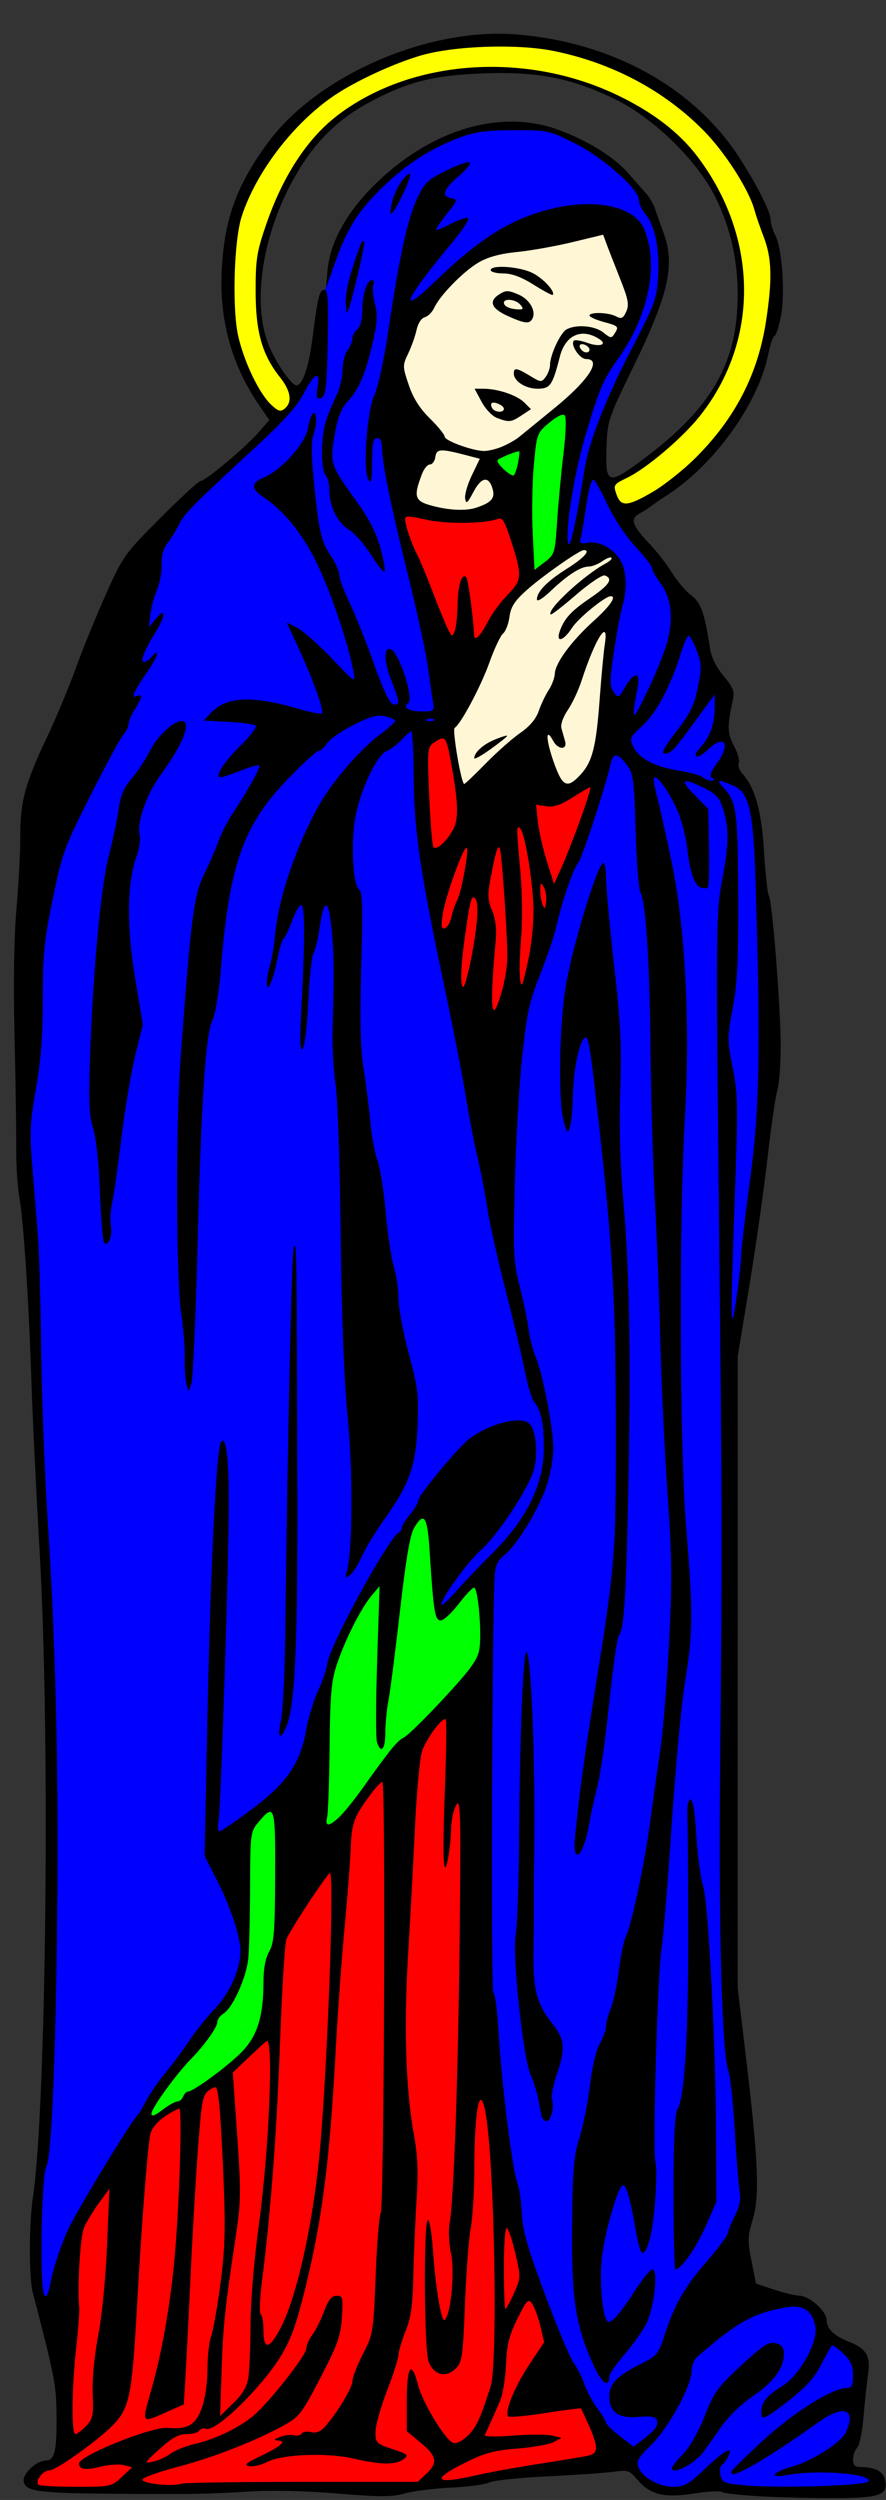 <?xml version="1.0" encoding="UTF-8"?>
<svg version="1.1" viewBox="0 0 269 759" xmlns="http://www.w3.org/2000/svg">
<rect x="0" y="0" width="269" height="759" fill="#333333" stroke="none"/>
<path d="m145.85 510.67-14.633 12.964-17.064 16.716-13.18 18.771-9.114 16.275-5.9 12.251-2.215 14.044-1.418 14.042-8.083 7.772-7.411 8.208-10.056 6.612-6.425 3.086-9.928 5.856-14.033 22.023-9.129 32.487 2.48 23.572-1.611 19.358-3.635 4.253-5.461 3.614 0.93 2.496 6.941 1.011 26.123-0.207 32.343-0.864 35.946 0.418 30.263-1.725 25.862-3.84 20.354-3.496-10.959-18.26-10.018-23.816-9.157-22.273-4.868-17.688-5.253-45.227-1.122-49.027-0.579-41.553z" fill="#f00"/>
<path d="m135.59 222.15 3.159 12.584 2.393 8.659 25.655-1.833 14.874-6.843-2.433 10.44-9.585 25.979-8.681 27.291-5.659 15.531-12.205-1.243-6.265-15.891-4.56-17.324-4.841-26.498 0.536-17.647v-10.39z" fill="#f00"/>
<path d="m120.57 154.41 6.412 20.18 7.824 29.94 10.689-5.588 5.1-7.838 5.029-9.078 4.656-7.428-3.037-19.934-6.644-0.784-9.415 2.945-10.612-1.38z" fill="#f00"/>
<path d="m132.41 457.32 0.552 28.033 0.028 5.905 11.417-11.227 2.458 5.52 0.892 18.049-12.227 15.469-18.891 19.032-10.425 12.747-16.991 22.466-5.164 17.471-1.731 18.566-2.816 9.933-6.807 6.884-8.055 6.524-7.41 4.967-8.639 4.588-6.14 2.819 1.38-5.099 6.848-9.468 11.578-14.713 5.415-7.341 3.983-6.111 2.588-7.084-1.155-12.857 0.137-27.015 9.799-7.863 9.623-8.348 3.911-16.704 4.236-14.239 2.725-9.744 7.288-14.357 6.84-9.222 7.67-14.04z" fill="#0f0"/>
<path d="m182 68.812-30.777 5.828-15.968 10.236-14.445 18.744 3.125 31.318-0.176 20.704 15.594 1.592 15.037-3.55-2.332-5.976-4.582-6.929 5.41-3.532 18.718-13.348 8.618-8.502 5.663-8.383 7.066-10.862-1.141-14.789z" fill="#fff6d5"/>
<path d="m135.72 220.95 3.496 14.838 1.341 6.031s15.979-14.266 16.805-14.652c0.827-0.386 6.706 4.572 6.706 4.572l5.247 9.372 10.134-4.434 4.338-10.379 0.359-19.026 1.591-16.8 2.282-8.139 0.193-7.523-1.388-5.378-2.755-2.395-5.018-0.955-4.369 0.034-6 4.379-7.717 5.251-5.823 5.866-4.537 8.917-6.303 16.006-6.119 10.102-2.524 5.143z" fill="#fff6d5"/>
<path d="m133.73 482.62-1.067 4.934 1.92 2.08 7.334-7.19 4.35-3.534 2.219 9.817-0.911 41.479-0.378 27.744-0.098 35.409 2.906 31.782 3.979 30.367 5.58 33.017 9.437 21.808 12.52 25.628 7.263 8.651 4.215 5.634 6.224 5.128 7.952 0.984 9.885-1.672 3.954 1.183 2.978 0.657 34.879 0.61 7.651-2.369-0.555-2.914-5.237-1.999-4.981-1.49 2.747-9.009 2.158-14.19-0.787-9.184-5.812-4.983-5.395-4.509-1.099-4.698-3.531-2.803-4.978-0.522-13.904-3.389 0.438-17.392 1.671-21.078-1.845-25.356-2.639-25.127-0.775-26.674 0.545-19.678-0.159-39.182-0.061-28.773-0.49-49.202 0.16-19.983 0.671-18.409 3.096-10.239 5.363-43.992 2.126-28.921-0.711-41.32-1.719-23.381-1.75-11.135-2.994-6.345-4.624-4.633 0.355-2.79-0.768-7.849-1.589-6.948-1.116-8.189-3.99-8.137-5.058-17.439-7.409 22.801-7.605 13.497-9.416 8.779-2.636 10.956-6.316 18.636-6.115 16.346-5.79 14.587-7.902 20.818-15.94 0.016-7.517-26.231-4.374-32.888-0.648-24.946 6.271-3.752-0.357-11.581-6.76-30.341-7.564-30.382-1.175-22.568 3.655-23.868 9.466-14.075 16.054-12.559 19.636-6.444 16.602-1.809 8.425 6.181 2.58 15.601-6.389 15.099-8.252 13.412-6.157 16.877-1.946 16.897-1.251 14.073 3.794 0.428 3.439-0.689 6.04 1.569 2.753 1.195 1.69 7.693-0.805 10.792-1.8 10.178-2.006 11.974 3.129 8.021 5.129 2.122 3.385-3.192 6.728-16.272 3.827-11.618-1.346-8.539-7.317-11.083-11.896-18.037-3.653-10.931 1.226-7.676 4.835-14.735 4.474-9.175 5.249-9.307 3.043-9.496 1.533-9.273-4.66-16.401-5.249-7.705-9.118-8.416-11.654-6.49-7.968-2.501-9.028-0.619-9.903 1.396-8.873 3.309-8.892 4.463-6.01 4.599-6.793 6.373-4.527 4.867-4.827 6.853-2.252 6.143-2.151 5.685-0.614 4.143-1.438 4.508-3.028 20.123-3.659 8.626-3.135 4.239-4.324 5.138-22.104 19.651-12.446 12.804-9.433 34.224-10.419 34.622-13.288 27.645-7.371 38.036 0.114 31.341-1.5 18.105 1.033 20.894 2.516 31.831 0.432 31.081 2.157 33.894 1.42 40.523 0.502 32.428 0.388 40.121-0.656 34.238-1.604 41.448-1.257 8.862-1.635 21.56 1.458 18.409 3.221 4.199 3.77-16.158 4.177-12.406 9.524-15.371 11.537-19.864 5.171-7.748 6.219-7.342 12.18-16.43 4.526-7.97 1.798-6.199-0.374-6.285-0.711-28.153 3.25-8.285 6.104-4.545 9.893-8.571 6.56-27.109 2.298-8.097 5.407-12.823 8.066-11.005 8.846-15.012 3.78-6.355 3.232-0.114 1.544 9.664z" fill="#00f" stroke-width="2.891"/>
<path d="m147.5 139.87 6.369 8.377 5.721 20.152 0.109 7.991 5.447-3.18 6.291-4.954-1.048-11.107 5.916-35.667-5.768 2.607-6.431 5.749-5.596 5.388z" fill="#0f0" stroke-width="2.891"/>
<path d="m87.983 116.53 1.448 4.16-1.49 3.8-4.389 2.071-3.11-3.247-7.442-12.133-2.766-12.123-1.554-13.251 2.158-15.907 3.428-11.902 7.454-11.524 7.129-9.164 13.886-10.62 7.728-4.508 10.296-4.239 14.885-4.794 14.176-0.883 17.973 1.486 11.225 3.58 15.486 5.648 12.117 8.325 14.786 14.64 9.602 16.845 4.295 13.442 0.222 13.29-1.577 10.79-2.909 11.366-10.098 17.782-7.749 10.166-11.8 9.128-10.8 7.766-4.26-4.346-1.714-4.645 3.321-2.439 12.593-8.506 7.269-6.541 7.24-8.853 4.715-7.321 1.769-5.451 2.677-9.127 0.655-9.693-0.696-11.741-4.016-14.236-11.792-18.547-8.866-8.241-9.43-5.605-6.002-3.047-8.277-3.185-7.187-1.846-14.655-1.967-11.528 0.509-9.456 1.138-9.563 2.229-9.01 3.741-8.145 4.664-8.902 7.244-5.584 7.324-4.149 7.22-4.133 9.157-3.249 9.258-1.311 7.945-0.477 6.712 0.179 7.547 1.752 8.1 2.992 6.717 3.533 5.435z" fill="#ff0" stroke-width="2.891"/>
<path d="m230.89 757.9c-5.834-0.331-11.129-0.925-11.768-1.32s-4.473-0.183-8.522 0.47c-8.862 1.43-13.252 0.347-17.09-4.214-2.373-2.82-2.882-2.987-7.283-2.389-2.602 0.354-11.706 0.984-20.231 1.4s-16.4 1.248-17.5 1.847-6.275 1.298-11.5 1.552-11.581 1.055-14.124 1.782c-3.825 1.093-7.37 1.095-20.5 0.015-9.824-0.808-20.069-1.036-26.876-0.597-12.164 0.784-18.922 0.883-44 0.641-19.994-0.193-23.874-0.793-24.304-3.756-0.343-2.365 3.96-6.328 6.872-6.328 2.546 0 3.232-3.098 3.097-13.983-0.114-9.171-0.505-11.178-7.208-37.017-1.196-4.609-1.166-20.819 0.053-29 4.051-27.179 5.245-139.77 2.07-195.17-1.082-18.884-2.223-42.434-2.535-52.334-0.753-23.91-2.366-48.616-3.648-55.903-0.572-3.247-1.006-9.997-0.966-15s-0.194-20.347-0.519-34.097c-0.384-16.233-0.167-29.897 0.621-38.965 0.667-7.681 1.179-17.581 1.137-22-0.093-9.86 1.557-15.938 8.019-29.535 2.744-5.775 6.694-15.225 8.777-21 2.083-5.775 6.204-15.9 9.158-22.5 5.234-11.694 5.657-12.287 16.571-23.25 6.16-6.188 11.688-11.25 12.284-11.25 1.456 0 13.742-10.333 17.659-14.853l3.136-3.618-2.948-4.285c-8.547-12.423-12.335-26.206-11.472-41.744 0.845-15.218 4.594-25.435 14.031-38.24 14.917-20.242 48.143-34.809 74.886-32.833 29.158 2.155 54.381 16.003 68.199 37.442 5.517 8.561 9.532 16.557 9.532 18.984 0 1.055 0.639 3.151 1.421 4.657 2.097 4.043 3.01 18.097 1.613 24.828-0.647 3.115-1.504 5.663-1.905 5.663-0.401 0-1.264 2.589-1.917 5.754-3.06 14.814-16.263 33.191-30.519 42.478-2.306 1.502-4.671 3.129-5.256 3.615-0.585 0.486-2.069 1.421-3.298 2.079-2.903 1.554-2.231 3.601 2.984 9.083 2.242 2.357 5.356 6.366 6.921 8.909 1.565 2.543 4.17 5.604 5.788 6.8 2.955 2.185 4.138 5.507 5.711 16.045 0.413 2.763 1.866 5.735 4.132 8.447 2.915 3.49 3.385 4.69 2.833 7.237-1.749 8.053-1.7 10.202 0.315 13.962 1.119 2.088 1.787 4.442 1.484 5.231-0.303 0.789 0.162 2.221 1.033 3.184 3.927 4.339 5.888 11.352 6.622 23.682 0.399 6.699 1.056 12.716 1.462 13.372 1.053 1.703 3.586 33.766 3.605 45.623 9e-3 5.5-0.45 11.575-1.021 13.5-0.57 1.925-1.911 11.19-2.979 20.59s-3.542 26.787-5.496 38.64l-3.553 21.551-0.012 191.72 2.627 22c3.656 30.611 4.081 41.307 1.926 48.427-1.531 5.057-1.569 6.396-0.35 12.522l1.365 6.859 5.481 1.818c3.015 1 6.459 1.831 7.655 1.846 3.074 0.04 8.327 4.747 8.327 7.462 0 2.605 2.163 4.708 6.678 6.493 5.356 2.117 6.688 4.33 5.898 9.799-0.379 2.626-1.003 8.466-1.385 12.977-0.382 4.511-1.257 8.764-1.943 9.45-0.685 0.686-1.247 2.283-1.247 3.548 0 1.714 0.573 2.304 2.25 2.314 4.365 0.026 6.773 1.229 7.391 3.691 1.189 4.736-1.246 5.675-14.869 5.739-6.749 0.032-17.045-0.214-22.878-0.545zm-193.93-5.862 3.173-2.964-2.588-0.649c-1.423-0.357-4.627-0.136-7.119 0.491-4.482 1.129-6.428 0.839-6.428-0.958 0-2.393 22.043-11.278 26.897-10.841 6.069 0.547 8.557-0.899 10.379-6.029 1.01-2.844 1.724-7.774 1.724-11.905 0-3.878 0.493-8.318 1.096-9.866 0.603-1.548 1.869-8.665 2.813-15.815 1.391-10.532 1.576-16.512 0.976-31.5-0.407-10.175-1.029-20.852-1.382-23.728-0.631-5.143-0.677-5.204-2.884-3.758-2.063 1.352-2.338 2.694-3.427 16.728-0.651 8.392-1.657 25.383-2.236 37.758s-1.297 26.66-1.597 31.744l-0.545 9.244-4.318 1.91c-8.931 3.95-8.57 4.39-5.467-6.667 3.155-11.24 5.481-24.324 6.885-38.732 1.509-15.484 2.514-46.823 1.487-46.368-5.019 2.225-8.393 5.352-8.845 8.199-0.952 5.996-2.642 28.217-4.009 52.739-1.436 25.745-2.233 29.797-6.845 34.784-4.088 4.42-17.569 14.146-19.608 14.146-2.054 0-4.548 3.212-3.392 4.369 0.347 0.347 5.459 0.631 11.359 0.631 10.51 0 10.792-0.06 13.901-2.964zm54.71 1.462 35.172-2e-3 2.578-2.422c3.591-3.373 3.239-5.359-1.672-9.436l-4.25-3.528v-9.215c0-10.486 1.435-12.573 3.393-4.933 1.407 5.49 8.192 16.75 10.664 17.699 0.941 0.361 2.69-0.482 4.401-2.12 2.633-2.523 3.717-4.83 6.965-14.822 2.336-7.186 1.201-68.878-1.536-83.464-1.726-9.203-3.362-0.63-3.385 17.746-8e-3 6.325-0.501 14.2-1.095 17.5s-1.379 13.75-1.744 23.223c-0.61 15.832-0.838 17.397-2.823 19.381-2.989 2.988-6.776 1.956-8.241-2.247-1.343-3.852-1.515-42.857-0.19-42.857 0.501 0 1.182 3.938 1.513 8.75 0.824 11.954 2.615 22.613 3.628 21.593 1.875-1.889 3.056-14.507 1.886-20.145-0.63-3.037-0.832-7.136-0.447-9.109 1.285-6.596 2.639-45.17 3.076-87.588 0.383-37.205 0.265-41.715-1.031-39.5-0.805 1.375-1.505 4.525-1.556 7-0.051 2.475-0.416 6.3-0.811 8.5-1.499 8.356-1.906 1.244-1.114-19.48 0.452-11.814 0.58-21.714 0.286-22-0.938-0.913-5.97 5.877-7.223 9.747-0.665 2.053-1.614 12.282-2.109 22.732s-1.43 27.775-2.078 38.5c-1.33 22.033-0.748 41.248 1.649 54.5 1.253 6.925 1.46 11.651 0.898 20.5-0.402 6.325-0.842 16.675-0.978 23-0.193 8.983-0.713 12.657-2.373 16.787-1.169 2.908-2.125 6.125-2.125 7.15 0 1.024-1.575 5.941-3.5 10.925s-3.5 10.618-3.5 12.52c0 3.276 0.271 3.547 5.172 5.175 4.746 1.577 5.019 1.83 3.309 3.08-2.427 1.775-6.805 1.722-15.002-0.179-8.159-1.892-21.833-1.362-26.451 1.027-1.74 0.9-4.145 1.463-5.346 1.251-1.723-0.304-0.977-0.961 3.549-3.125 6.193-2.962 7.945-4.575 5.078-4.675-1.342-0.047-1.167-0.32 0.677-1.055 1.367-0.545 3.279-0.784 4.249-0.53 0.97 0.254 2.038 0.017 2.373-0.526 0.336-0.543 1.616-0.735 2.845-0.426 1.54 0.387 2.855-0.132 4.229-1.669 3.683-4.119 8.317-11.812 8.317-13.809 0-1.088 1.431-4.778 3.181-8.2 3.106-6.075 3.197-6.637 3.872-23.86 0.38-9.701 1.073-18.251 1.539-19 1.03-1.654 1.531-130.86 0.507-130.86-0.398 0-1.821 1.454-3.161 3.232-5.464 7.243-6.153 9.033-6.446 16.724-0.158 4.149-1.008 15.194-1.89 24.544-0.881 9.35-2.06 25.55-2.619 36-1.846 34.493-4.108 52.217-9.404 73.685-2.549 10.332-4.32 15.233-7.228 20-5.954 9.763-19.887 23.314-22.816 22.19-0.733-0.281-1.63-0.031-1.993 0.557-0.363 0.587-2.108 1.068-3.878 1.068-2.412 0-4.464 1.128-8.191 4.505-4.747 4.3-4.837 4.475-1.973 3.848 1.65-0.361 4.018-1.445 5.262-2.408s4.619-2.306 7.5-2.984c6.308-1.486 13.289-4.87 17.696-8.578 4.784-4.025 16.043-18.305 16.043-20.348 0-0.971 0.816-2.838 1.813-4.15 0.997-1.312 2.609-4.522 3.583-7.135 1.315-3.53 2.292-4.75 3.803-4.75 1.88 0 2.002 0.494 1.617 6.547-0.358 5.628-1.268 8.191-6.477 18.25-5.561 10.739-6.463 11.928-10.95 14.43-8.483 4.731-21.521 9.847-32.333 12.688-5.744 1.509-10.611 3.246-10.815 3.86-0.404 1.212 9.146 2.253 11.758 1.282 0.825-0.307 17.327-0.559 36.672-0.56zm122.41-3.998c5.947-5.672 8.881-7.175 6.944-3.556-0.572 1.069-1.428 2.184-1.901 2.476-0.473 0.292-0.649 1.637-0.391 2.987 0.421 2.201 1.106 2.52 6.616 3.082 10.231 1.043 37.922 0.19 38.378-1.182 0.784-2.358-16.089-3.577-25.118-1.815-5.312 1.036-3.935-1.063 1.679-2.559 5.953-1.587 15.14-7.391 16.531-10.445 3.286-7.212-0.64-8.609-8.464-3.011-16.264 11.636-27.482 17.983-26.24 14.845 0.209-0.528 4.655-4.882 9.88-9.675 9.19-8.43 20.783-15.647 25.134-15.647 1.495 0 1.866-0.758 1.866-3.813 0-2.928-0.694-4.478-2.99-6.677-1.644-1.575-3.193-2.66-3.443-2.411-0.249 0.249-1.74 2.916-3.312 5.927-2.127 4.072-4.767 6.946-10.307 11.221-6.405 4.942-7.492 5.474-7.761 3.802-0.489-3.038 1.477-5.767 6.108-8.481 5.436-3.186 11.278-13.678 10.242-18.396-1.053-4.793-3.675-6.491-8.725-5.651-9.965 1.659-14.786 4.324-27.062 14.963-0.963 0.834-1.75 2.75-1.75 4.258 0 4.519-6.961 17.325-12.197 22.438-3.883 3.792-4.643 5.08-4.01 6.79 1.172 3.169 6.191 6.016 10.617 6.024 3.377 6e-3 4.695-0.742 9.676-5.493zm-10.085-0.208c0-0.389 1.537-2.302 3.416-4.25 2.02-2.094 4.695-6.812 6.545-11.542 2.816-7.2 3.925-8.735 11.092-15.356 6.704-6.193 8.357-7.257 10.455-6.731 1.896 0.476 2.491 1.278 2.488 3.356-6e-3 4.232-3.215 8.522-9.629 12.873-3.318 2.251-7.388 6.197-9.367 9.084-1.925 2.808-4.4 6.302-5.5 7.766-2.767 3.681-9.5 7.083-9.5 4.8zm-59 2.126c3.575-0.831 12.125-2.377 19-3.436s13.512-2.171 14.75-2.473c3.407-0.83 3.051-3-2.344-14.291-0.074-0.155-4.936 0.467-10.806 1.381s-10.952 1.381-11.296 1.038c-1.231-1.231 1.936-9.022 6.388-15.717l4.533-6.816-1.192-4.971c-0.656-2.734-1.776-5.769-2.489-6.744-1.165-1.593-1.616-1.131-4.429 4.54-2.508 5.055-3.201 7.841-3.475 13.98-0.189 4.217-1.022 9.225-1.85 11.129-1.421 3.266-3.747 8.451-4.617 10.296-0.216 0.459 3.679 0.515 8.655 0.126s10.314-0.388 11.861 2e-3l2.812 0.71-2.5 1.286c-1.375 0.707-6.325 1.583-11 1.945-6.949 0.539-9.823 1.317-15.75 4.265-10.72 5.332-9.274 6.778 3.75 3.75zm54.294-14.742c0.918-2.624-0.461-3.366-5.371-2.895-6.068 0.583-8.923-1.421-8.923-6.262 0-3.786 2.413-6.255 9.659-9.88 4.914-2.458 5.263-2.902 7.364-9.36 2.876-8.844 5.846-13.913 13.063-22.298 3.253-3.78 5.915-7.365 5.915-7.967 0-0.602 0.942-2.94 2.093-5.196 1.421-2.786 1.906-5.099 1.511-7.21-0.32-1.71-0.995-10.083-1.5-18.608-0.506-8.525-1.362-16.64-1.904-18.033-1.964-5.052-3.028-42.375-2.579-90.467 0.679-72.622 0.678-72.682-0.342-170.5-0.895-85.802-0.849-91.008 0.889-100.29 2.17-11.585 2.258-15.674 0.471-21.715-1.123-3.794-2.022-4.844-5.735-6.691-6.769-3.368-7.745-2.742-3.1 1.991l4.22 4.3 0.238 11.604c0.131 6.382-0.035 11.883-0.369 12.224-0.334 0.341-1.325 0.344-2.202 8e-3 -1.876-0.72-3.308-4.971-4.026-11.946-0.283-2.756-1.461-7.481-2.617-10.5-2.084-5.442-6.492-11.879-7.468-10.904-0.279 0.279 0.152 2.962 0.957 5.961 0.806 2.999 2.848 12.204 4.539 20.454 4.034 19.684 5.502 48.984 3.857 77-1.805 30.747-1.592 100.41 0.38 124 2.15 25.732 2.109 32.417-0.292 46.887-1.085 6.538-2.904 25.888-4.042 43-1.138 17.112-2.543 34.263-3.122 38.113-1.244 8.272-2.761 62.103-1.832 65 0.353 1.1 0.298 6.443-0.122 11.873-0.732 9.472-2.277 15.627-3.923 15.627-0.427 0-1.295-3.038-1.93-6.75-1.668-9.755-3.02-14.387-4.02-13.769-1.48 0.914-4.936 12.601-6.129 20.724-1.046 7.117-0.161 18.87 1.549 20.579 0.925 0.925 3.652-2.093 8.095-8.962 2.427-3.752 4.934-6.822 5.571-6.822 1.838 0 0.465 11.947-1.9 16.529-1.127 2.184-4.112 6.37-6.633 9.302s-4.583 5.943-4.583 6.691c0 3.755-2.345 1.991-4.914-3.696-5.378-11.907-6.609-20.06-6.387-42.326 0.169-17.014 0.505-20.97 2.249-26.5 1.128-3.575 2.564-10.775 3.192-16 0.679-5.651 1.895-10.763 3.001-12.618 1.022-1.715 1.859-4.022 1.859-5.128s0.652-3.571 1.45-5.479c0.797-1.908 1.911-7.146 2.474-11.64s1.498-9.055 2.077-10.137c1.669-3.119 5.768-22.432 7.428-34.998 0.835-6.325 2.2-16 3.033-21.5s2.034-20.152 2.67-32.56c0.976-19.068 0.907-26.111-0.452-45.5-0.884-12.617-1.863-33.29-2.176-45.94s-1.06-32-1.66-43c-0.6-11-1.204-31.7-1.342-46-0.259-26.884-1.425-44.992-3.06-47.536-0.518-0.805-1.166-9.195-1.441-18.644-0.446-15.334-0.721-17.476-2.561-19.937-2.85-3.812-4.26-4.012-4.976-0.704-1.412 6.517-8.754 28.94-9.929 30.321-1.504 1.769-4.764 11.234-6.544 19-0.693 3.025-2.961 9.775-5.04 15-3.254 8.178-4.009 11.657-5.428 25-0.906 8.525-1.906 25.85-2.221 38.5-0.525 21.039-0.399 23.682 1.476 31 1.127 4.4 2.335 10.204 2.685 12.897 0.35 2.693 1.317 6.518 2.15 8.5 2.183 5.194 5.37 21.71 5.38 27.884 5e-3 2.905-0.909 8.007-2.031 11.339-2.408 7.148-9.032 18.003-12.797 20.971-1.987 1.566-2.737 3.154-2.954 6.254-0.831 11.877-1.208 126.65-0.416 126.65 0.499 0 1.217 5.513 1.596 12.25 0.836 14.845 4.156 41.431 5.667 45.382 0.603 1.577 1.222 5.793 1.375 9.368 0.22 5.131 1.691 10.291 6.986 24.5 3.689 9.9 7.605 19.254 8.702 20.787s2.626 4.578 3.398 6.766c0.772 2.188 2.546 5.476 3.942 7.307 1.396 1.831 2.556 3.736 2.576 4.234 0.021 0.498 1.905 2.327 4.187 4.064l4.149 3.159 3.255-2.482c1.79-1.365 3.44-3.012 3.666-3.659zm5.206-70.926c0-16.012 0.367-23.888 1.178-25.299 2.202-3.831 3.308-21.877 3.277-53.451-0.017-17.325-0.126-33.484-0.243-35.908-0.121-2.508 0.265-4.571 0.894-4.785 0.738-0.252 1.339 3.37 1.808 10.908 0.386 6.207 1.301 13.085 2.031 15.285 1.606 4.833 3.841 47.656 3.966 76l0.089 20-3.292 7.489c-2.87 6.53-7.426 13.012-9.145 13.011-0.31-1.2e-4 -0.563-10.463-0.563-23.25zm-39.953-23c-0.215-0.688-0.668-2.918-1.006-4.957s-1.45-5.639-2.471-8c-2.331-5.392-5.651-37.199-4.449-42.618 0.448-2.021 0.899-15.824 1.001-30.674 0.203-29.601 1.285-55.925 2.258-54.957 1.42 1.413 2.671 33.24 2.338 59.457-0.087 6.875-0.136 14.75-0.108 17.5 0.028 2.75-0.03 9.061-0.129 14.024-0.222 11.109 1.007 15.922 5.51 21.587 4.063 5.112 4.301 7.599 1.518 15.863-1.095 3.251-1.722 6.612-1.392 7.471 0.782 2.037-0.368 6.556-1.667 6.556-0.557 0-1.188-0.562-1.403-1.25zm10.055-85c1.245-12.882 2.712-23.71 5.93-43.752 6.25-38.926 6.47-41.617 6.453-78.934-0.019-42.615-1.025-58.798-6.641-106.86-1.383-11.833-1.898-14.073-2.989-12.982-1.685 1.685-3.326 10.316-3.454 18.169-0.055 3.362-0.432 7.239-0.839 8.614-0.7 2.365-0.802 2.285-1.895-1.5-1.651-5.715-1.436-26.718 0.406-39.818 1.554-11.047 9.85-38.682 11.613-38.682 0.448 0 0.82 2.138 0.827 4.75 7e-3 2.612 1.104 14.457 2.438 26.32 1.992 17.714 2.325 24.507 1.867 38-0.377 11.075-0.047 22.297 1.01 34.43 1.859 21.323 2.278 48.916 1.367 90-0.684 30.86-1.255 39.177-2.823 41.122-0.497 0.617-1.809 9.842-2.916 20.5s-2.728 22.078-3.602 25.378-2.003 8.421-2.506 11.38c-1.659 9.748-5.118 12.901-4.246 3.87zm-148.48 178.83c2.085-2.166 2.3-3.205 2.026-9.778-0.186-4.448 0.48-11.492 1.684-17.826 1.146-6.03 2.286-17.683 2.688-27.472l0.697-17-3.221 4.396c-1.771 2.418-3.804 5.793-4.518 7.5-1.124 2.69-2.036 18.238-1.413 24.104 0.117 1.1-0.3 6.66-0.927 12.356-1.362 12.381-1.49 26.144-0.244 26.144 0.492 0 1.945-1.091 3.228-2.424zm49.271-14.637c0.341-2.132 0.644-9.403 0.673-16.157 0.032-7.301 1.08-19.784 2.585-30.781 3.088-22.567 4.487-57.191 2.235-55.32-0.763 0.634-3.37 3.039-5.793 5.345l-4.406 4.193 1.329 19.025c1.193 17.077 1.158 20.164-0.345 30.141-3.385 22.472-3.909 27.398-4.37 41.116l-0.47 14 3.971-3.843c2.79-2.7 4.155-4.995 4.591-7.719zm9.829-15.191c4.775-9.202 9.547-30.321 11.693-51.748 2.427-24.23 4.785-88.234 3.181-86.378-2.81 3.252-12.42 18.028-13.146 20.212-0.487 1.466-1.351 15.491-1.92 31.166-0.996 27.435-2.818 51.617-5.447 72.296-0.685 5.388-0.872 10.027-0.415 10.309s0.831 2.512 0.831 4.954c0 6.011 1.831 5.726 5.223-0.811zm70.822-10.498c2.093-4.651 2.103-4.902 0.463-11.993-0.921-3.983-2.087-7.497-2.591-7.809-0.537-0.332-0.916 4.638-0.916 11.993 0 6.907 0.204 12.559 0.453 12.559 0.249 0 1.415-2.138 2.591-4.75zm-135.48-19.106c2.864-6.198 19.473-33.544 21.345-35.144 0.322-0.275 1.415-2.134 2.429-4.132 1.014-1.998 3.657-5.823 5.873-8.5 2.216-2.677 5.504-7.118 7.307-9.868 1.803-2.75 5.338-7.166 7.856-9.812 4.483-4.712 7.619-11.841 7.619-17.32 0-4.383-2.827-13.049-6.823-20.919l-4.036-7.948 0.861-42.5c0.895-44.203 2.659-80.427 4.04-82.986 1.48-2.741 2.413 3.961 2.436 17.486 0.03 17.735-2.387 93.222-3.114 97.25-0.323 1.788-0.193 3.25 0.287 3.25s4.918-3.038 9.861-6.75c10.667-8.012 14.651-13.823 16.471-24.024 0.66-3.699 2.252-8.976 3.539-11.726 1.286-2.75 2.601-6.609 2.921-8.576 0.983-6.032 18.732-38.391 21.807-39.758 0.412-0.183 0.75-0.793 0.75-1.356s1.125-2.359 2.5-3.993c1.375-1.634 2.5-3.57 2.5-4.301 0-1.459 11.985-15.94 15.38-18.583 6.249-4.865 16.243-7.298 18.55-4.517 1.939 2.337 2.486 9.788 1.042 14.216-1.922 5.895-10.869 19.394-15.744 23.755-4.264 3.814-12.228 14.751-12.228 16.793 0 0.571 2.138-1.374 4.75-4.321 2.612-2.947 7.262-7.833 10.331-10.858 10.78-10.623 15.956-21.057 16.04-32.332 0.053-7.161-0.824-11.514-2.775-13.768-0.762-0.88-2.036-4.93-2.831-9-0.795-4.07-3.469-15.302-5.942-24.961s-4.984-20.909-5.58-25c-0.596-4.091-1.932-11.039-2.969-15.439s-2.641-12.725-3.565-18.5c-0.924-5.775-3.866-20.868-6.539-33.541-7.389-35.039-9.146-46.99-9.291-63.203-0.07-7.834-0.387-14.246-0.704-14.25-0.317-4e-3 -1.667 1.166-3 2.599-1.333 1.433-3.402 2.984-4.598 3.446-2.815 1.088-7.785 11.535-9.373 19.703-1.463 7.526-0.815 21.095 1.064 22.256 1.042 0.644 1.178 5.34 0.674 23.283-0.472 16.795-0.284 24.717 0.743 31.341 0.756 4.876 1.673 12.156 2.037 16.179 0.364 4.022 1.332 9.197 2.15 11.5 0.818 2.303 1.936 9.361 2.483 15.686s1.648 13.719 2.445 16.432c0.798 2.712 1.45 7.175 1.45 9.917 0 2.742 1.396 10.183 3.103 16.535 2.776 10.331 3.058 12.661 2.677 22.083-0.49 12.094-2.511 17.699-10.344 28.675-2.512 3.52-5.433 8.356-6.49 10.747-1.058 2.391-2.681 4.969-3.608 5.729-1.518 1.245-1.618 1.134-1.01-1.118 1.753-6.49 1.867-30.04 0.228-47-1.116-11.541-1.833-30.439-2.108-55.5-0.234-21.352-0.921-41.286-1.569-45.5-0.634-4.125-1.036-11.55-0.894-16.5 0.514-17.896 0.454-23.133-0.354-30.855-0.956-9.139-2.304-9.035-3.62 0.278-0.483 3.417-1.297 6.744-1.808 7.394-0.512 0.65-1.223 7.242-1.581 14.647-0.363 7.499-1.132 13.923-1.736 14.5-0.78 0.744-0.889-2.631-0.387-11.978 1.088-20.262 1.099-31.43 0.033-31.722-0.533-0.146-1.801 1.978-2.819 4.719-1.018 2.741-2.194 5.216-2.614 5.5s-1.278 3.124-1.907 6.311c-1.29 6.537-3.109 10.679-3.162 7.198-0.017-1.104 0.422-3.579 0.975-5.5 0.553-1.921 1.262-6.193 1.575-9.493 1.087-11.45 6.843-28.014 13.942-40.129 3.925-6.698 12.044-16.009 17.531-20.106 2.72-2.031 4.946-4.011 4.946-4.4s-1.393-1.013-3.096-1.387c-2.407-0.529-4.548 0.057-9.612 2.627-3.584 1.819-7.192 4.339-8.018 5.601-0.826 1.261-1.988 2.293-2.581 2.293s-4.704 3.755-9.135 8.345c-13.744 14.236-17.908 26.012-20.505 57.99-0.549 6.765-1.653 13.566-2.467 15.203-2.141 4.304-3.43 23.558-4.598 68.682-0.566 21.846-1.421 40.746-1.9 42l-0.871 2.28-0.624-2.5c-0.343-1.375-0.571-4.975-0.506-8 0.065-3.025-0.397-8.875-1.026-13-1.597-10.465-1.737-57.091-0.233-77.5 3.189-43.284 3.993-49.566 7.188-56.119 1.64-3.365 3.64-7.983 4.444-10.261 0.804-2.278 2.746-6.05 4.316-8.381 4.418-6.56 8.451-13.847 7.944-14.354-0.252-0.252-2.783 0.458-5.625 1.579s-5.586 2.037-6.098 2.037c-1.974 0 0.892-4.564 6.051-9.636 2.954-2.904 5.022-5.629 4.595-6.056-0.427-0.427-4.152-0.946-8.277-1.155l-7.501-0.379 2.253-2.398c4.623-4.921 12.397-5.289 26.229-1.239 3.765 1.102 7.095 1.756 7.399 1.451 0.743-0.743-2.688-10.33-7.106-19.855l-3.603-7.766 3.232 1.651c1.778 0.908 6.489 5.078 10.47 9.267 7.129 7.501 7.228 7.563 6.605 4.116-1.524-8.433-6.851-24.244-11.099-32.944-4.492-9.199-10.045-16.031-16.542-20.352-3.548-2.36-3.414-4.165 0.424-5.755 5.346-2.215 12.586-10.282 13.365-14.894 0.376-2.224 1.094-4.297 1.596-4.607 1.173-0.725 1.183 3.714 0.014 6.788-0.53 1.395-0.533 6.24-0.008 11.815 1.561 16.553 2.351 20.273 5.189 24.433 1.494 2.19 2.717 4.89 2.718 6 4.3e-4 1.11 1.416 4.943 3.145 8.518 1.729 3.575 5.052 11.9 7.383 18.5 2.801 7.929 4.787 12.11 5.855 12.323 2.099 0.42 2.038-0.679-0.384-6.823-2.322-5.892-2.59-10-0.652-10 2.493 0 7.597 15.298 5.531 16.575-1.847 1.142 0.352 2.425 4.155 2.425 3.716 0 3.893-0.14 3.457-2.75-0.252-1.512-0.956-6.35-1.563-10.75-0.607-4.4-3.278-16.775-5.935-27.5-5.349-21.593-7.994-34.504-7.994-39.02 0-1.982-0.502-2.98-1.5-2.98-1.193 0-1.506 1.486-1.53 7.25-0.024 5.637-0.268 6.841-1.1 5.41-1.746-3.004-0.47-20.745 1.859-25.844 1.091-2.387 2.957-11.022 4.176-19.317 3.231-21.987 5.88-34.17 8.751-40.238 2.267-4.793 3.24-5.723 8.912-8.52 3.502-1.727 6.685-2.823 7.072-2.435s-1.173 2.312-3.468 4.277c-4.597 3.935-5.281 6.108-2.077 6.596 1.964 0.299 1.873 0.6-1.449 4.787-1.95 2.457-3.397 4.616-3.216 4.797 0.181 0.181 2.174-0.633 4.428-1.808 2.255-1.175 4.606-1.968 5.224-1.762 0.619 0.206-1.659 3.706-5.061 7.778-14.143 16.927-16.644 22.77-4.918 11.488 13.598-13.084 22.597-18.774 34.611-21.887 13.767-3.567 25.94-1.036 28.882 6.007 4.521 10.819 1.331 26.427-8.075 39.521-4.367 6.079-5.802 9.533-10.105 24.33-3.404 11.705-6.082 29.684-4.743 31.85 0.568 0.92 2.894-10.112 4.849-22.996 1.181-7.789 6.301-20.943 13.82-35.507 7.724-14.963 8.135-16.088 8.499-23.313 0.421-8.337-1.054-15.251-3.97-18.614-1.029-1.187-1.871-3.036-1.871-4.109 0-3.327-10.901-12.958-19.555-17.278-7.758-3.872-8.191-3.965-18.445-3.941-8.342 0.02-11.719 0.48-16.432 2.238-8.625 3.219-15.979 7.922-23.043 14.737-7.66 7.39-10.954 12.541-14.67 22.941l-2.88 8.059 0.494-5.491c0.75-8.334 5.615-17.259 13.948-25.588 17.011-17.003 38.304-23.481 56.029-17.048 8.774 3.185 16.99 8.264 21.234 13.127 1.92 2.2 4.377 4.989 5.46 6.198 1.083 1.209 2.369 3.459 2.858 5 0.489 1.541 1.569 4.602 2.401 6.802 3.667 9.699 1.682 18.719-8.902 40.446-7.832 16.078-8.08 16.811-8.347 24.638-0.393 11.54 0.391 11.83 10.89 4.03 21.047-15.634 28.988-29.438 28.942-50.312-0.023-10.525-2.18-20.004-6.637-29.173-5.394-11.095-18.611-24.113-30.345-29.886-13.2-6.494-23.594-8.566-40-7.972-15.066 0.545-22.712 2.419-34 8.331-9.04 4.735-15.518 10.599-21.018 19.024-11.91 18.244-16.183 42.087-10.035 55.987 2.352 5.317 6.659 11.388 8.079 11.388 1.848 0 3.767-5.699 4.882-14.5 1.596-12.593 2.067-14.5 3.583-14.5 1.064 0 1.272 3.098 1.036 15.408-0.292 15.249-0.651 17.592-2.697 17.592-0.661 0-0.808-1.301-0.396-3.5 0.977-5.209-0.972-4.335-4.168 1.869-1.918 3.723-5.984 8.342-13.266 15.072-20.87 19.288-22.749 21.173-24.502 24.59-0.979 1.908-2.634 4.564-3.676 5.901-1.24 1.591-1.842 3.839-1.74 6.5 0.085 2.238-0.557 5.702-1.427 7.698-0.87 1.996-1.772 5.357-2.005 7.469l-0.423 3.839 1.911-2.36c3.259-4.024 3.336-1.36 0.112 3.827-3.502 5.634-4.812 9.096-3.441 9.096 0.52 0 1.514-0.686 2.21-1.524 2.622-3.16 2.053-0.441-0.776 3.704-4.635 6.792-5.603 8.895-3.768 8.191 2.008-0.771 1.923-0.074-0.473 3.855-1.098 1.801-1.998 3.914-2 4.695-0.002 0.782-0.69 2.18-1.529 3.107-0.839 0.927-5.337 9.245-9.995 18.484-8.006 15.878-8.635 17.602-11.474 31.465-2.582 12.603-3.005 16.855-3.005 30.215 0 11.259-0.573 18.825-2.077 27.428-1.868 10.687-1.969 13.184-1 24.88 0.592 7.15 1.339 16.375 1.66 20.5s0.741 19.512 0.932 34.194c0.191 14.682 1.083 37.857 1.981 51.5 2.314 35.156 3.271 73.064 2.913 115.31-0.391 46.05-1.705 77.816-3.346 80.882-1.462 2.731-2.051 35.493-0.695 38.618 0.686 1.581 1.174 0.538 2.328-4.984 0.803-3.841 2.996-10.309 4.873-14.372zm64.75-154.89c0.584-2.612 1.175-14.65 1.315-26.75 0.7-60.637 1.946-116.42 2.615-117.08 0.835-0.833 0.825-1.491 1.028 71.085 0.144 51.634-0.658 68.852-3.497 75.083-1.815 3.983-2.594 2.739-1.461-2.333zm-53.736-145.11c-0.381-0.617-0.933-7.537-1.226-15.378-0.316-8.464-1.149-16.215-2.049-19.076-1.192-3.789-1.407-8.169-1.008-20.5 0.843-26.04 3.306-52.904 5.701-62.181 1.207-4.675 2.568-11.104 3.025-14.288 0.617-4.295 1.623-6.69 3.903-9.287 1.69-1.925 4.196-5.716 5.569-8.425 2.951-5.824 9.408-10.918 10.765-8.493 1.052 1.879-1.907 8.144-7.304 15.466-4.361 5.916-7.496 14.755-6.559 18.49 0.321 1.279-0.12 4.286-0.98 6.681-2.85 7.938-2.987 21.342-0.377 36.913l2.344 13.98-2.26 9.099c-1.243 5.005-3.143 16.311-4.221 25.124-1.079 8.814-2.371 17.847-2.871 20.073s-0.666 5.267-0.368 6.758c0.612 3.06-0.96 6.863-2.085 5.043zm81.086-208.71c-1.954-3.124-4.957-6.534-6.672-7.577-3.514-2.137-5.998-7.156-5.998-12.121 0-1.833-0.488-3.82-1.085-4.417-1.457-1.457-1.53-10.856-0.124-15.815 0.624-2.2 2.051-5.783 3.171-7.961s2.037-5.805 2.037-8.059c0-2.254 0.661-4.971 1.468-6.039 0.807-1.068 1.482-2.674 1.5-3.569 0.018-0.895 0.707-2.188 1.532-2.872 0.909-0.754 1.5-2.944 1.5-5.557 0-4.831 1.438-9.443 2.944-9.443 0.546 0 0.731 0.683 0.411 1.518-0.32 0.835-0.095 3.454 0.5 5.82 0.886 3.519 0.726 5.795-0.88 12.519-2.196 9.194-4.067 13.426-7.614 17.223-1.542 1.65-2.796 4.714-3.48 8.5-1.841 10.197-1.854 10.154 6.497 21.793 3.7 5.157 5.909 9.506 7.142 14.06 0.982 3.627 1.542 6.838 1.244 7.135-0.297 0.297-2.14-2.015-4.094-5.14zm-7.67-77.107c0-3.338 1.443-8.816 4.534-17.216 0.282-0.766 0.749-1.157 1.037-0.869 0.512 0.512-4.32 20.844-5.151 21.675-0.231 0.231-0.42-1.385-0.42-3.59zm13.957-29.632c0.844-3.741 3.563-8.293 5.369-8.986 0.663-0.254-0.151 2.381-1.81 5.857-3.335 6.989-4.7 8.189-3.559 3.129zm-65.081 576.31c0.653 0 1.446-0.675 1.763-1.5 0.317-0.825 0.963-1.5 1.437-1.5 1.679 0 12.543-8.038 16.542-12.238 4.591-4.823 6.378-10.72 6.388-21.088 4e-3 -4.01 0.611-7.225 1.731-9.174 1.464-2.546 1.739-5.987 1.817-22.75 0.1-21.476-0.168-22.375-4.966-16.673-2.552 3.033-2.59 3.312-2.649 19.75-0.033 9.17-0.272 18.923-0.53 21.673-0.538 5.727-4.703 15.042-7.51 16.794-1.045 0.653-1.9 1.823-1.9 2.602 0 1.574-3.994 7.154-8.103 11.322-4.307 4.368-11.897 14.852-11.897 16.432 0 1.05 0.926 0.746 3.344-1.099 1.839-1.403 3.878-2.551 4.531-2.551zm49.134-86.326c1.369-1.28 4.515-5.17 6.99-8.645 8.54-11.991 10.599-14.519 12.663-15.548 1.139-0.568 6.604-5.932 12.144-11.921 8.147-8.807 10.2-11.643 10.74-14.837 0.819-4.847-0.38-18.723-1.617-18.723-0.495 0-2.594 2.224-4.665 4.943-2.071 2.719-4.508 4.969-5.417 5-1.796 0.062-2.2-2.447-3.407-21.193-0.676-10.491-1.699-11.97-4.732-6.835-1.201 2.034-2.485 9.599-4.249 25.038-1.39 12.168-2.962 24.418-3.494 27.222s-0.967 7.287-0.967 9.962c0 5.019-1.353 6.477-2.54 2.738-0.371-1.169-0.343-12.298 0.062-24.731l0.737-22.606-2.497 2.981c-3.239 3.866-8.129 13.619-10.571 21.082-1.597 4.879-1.962 9.184-2.116 24.899-0.102 10.45-0.435 20.012-0.739 21.25-0.709 2.883 0.534 2.857 3.674-0.076zm122.05-170.67c0.026-1.925 1.24-12.275 2.698-23 2.845-20.92 3.197-38.445 1.756-87.237-0.738-24.974-1.871-30.179-7.042-32.34-4.665-1.949-5.168-1.796-2.712 0.827 3.86 4.12 4.271 7.186 4.382 32.61 0.085 19.677-0.249 26.549-1.662 34.115-1.686 9.032-1.688 9.877-0.024 18.071 1.59 7.833 1.647 11.34 0.643 39.525-1.382 38.784-1.308 43.022 0.529 30.429 0.762-5.225 1.407-11.075 1.433-13zm-72.604-80.301c0.815-2.86 1.522-7.224 1.571-9.699 0.127-6.41-1.717-33.025-2.33-33.638-0.639-0.639-1.265 1.468-2.731 9.198-0.969 5.107-0.9 6.658 0.439 9.862 1.046 2.503 1.429 5.557 1.121 8.94-1.971 21.688-1.33 26.78 1.931 15.337zm-9.109-11.199c1.87-10.093 2.119-16.095 0.705-16.969-0.99-0.612-1.441 1.31-3.047 12.969-1.2 8.717-1.277 15.209-0.164 13.95 0.462-0.522 1.59-5 2.507-9.95zm17.127 1.628c0.84-3.993 1.519-10.492 1.509-14.444-0.021-8.072-2.493-23.596-3.997-25.1-1.23-1.23-1.23-0.881 0.014 12.915 0.545 6.05 0.656 15.05 0.247 20-0.707 8.535-0.566 15.154 0.303 14.285 0.219-0.219 1.085-3.664 1.925-7.657zm-23.422-12.703c0.331-1.609 1.103-3.857 1.715-4.997 1.324-2.463 3.682-15.314 2.945-16.051-0.833-0.833-6.464 14.697-7.252 20-0.578 3.889-0.449 4.786 0.632 4.425 0.746-0.249 1.628-1.769 1.959-3.378zm28.044-9.15c-0.899-1.544-1.038-1.427-1.064 0.893-0.017 1.468 0.307 3.493 0.72 4.5 0.626 1.53 0.802 1.383 1.064-0.893 0.173-1.498-0.151-3.523-0.72-4.5zm11.134-20.526c1.941-5.362 3.286-9.75 2.988-9.75-0.297 0-2.723 1.4-5.39 3.112-3.581 2.298-5.663 2.992-7.961 2.655l-3.112-0.457 0.551 5.095c0.303 2.802 1.53 8.224 2.727 12.049l2.176 6.954 2.246-4.954c1.236-2.725 3.834-9.341 5.775-14.704zm-38.517 2.842c1.643-3.176 1.399-8.623-0.942-21.092-1.322-7.039-1.677-7.378-5.176-4.927-1.781 1.247-1.866 2.308-1.277 15.933 0.347 8.028 0.912 15.053 1.257 15.611 0.812 1.315 4.16-1.698 6.139-5.525zm9.802-19.842c3.364-3.438 8.073-7.6 10.464-9.25 2.869-1.98 4.774-4.243 5.6-6.655 0.689-2.01 2.046-4.866 3.016-6.346 0.97-1.48 1.808-3.716 1.863-4.97 0.142-3.252 5.026-9.892 11.753-15.98 5.043-4.564 7.108-7.549 5.221-7.549-1.695 0-9.821 6.63-11.721 9.564-2.762 4.265-5.147 4.719-3.615 0.688 1.371-3.607 3.441-5.827 8.906-9.552 6.068-4.137 7.299-5.987 4.657-7.001-0.739-0.283-4.659 2.348-8.711 5.848-4.053 3.5-7.534 6.198-7.737 5.995-1.353-1.353 10.078-11.949 16.735-15.512 1.225-0.656 1.993-1.426 1.706-1.713-0.287-0.287-1.55 0.2-2.808 1.081-1.258 0.881-3.103 1.602-4.1 1.602-2.44 0-6.366 2.522-11.492 7.385-2.512 2.382-4.241 3.435-4.228 2.573 0.036-2.392 3.129-5.539 9.228-9.389 5.089-3.213 7.209-5.574 5-5.566-1.332 4e-3 -12.613 7.917-17.393 12.199-3.619 3.243-4.758 5.019-5.165 8.057-0.287 2.143-1.165 4.425-1.951 5.069-0.786 0.645-2.66 4.634-4.165 8.865-2.538 7.133-8.635 18.593-10.529 19.79-0.8 0.506 2.015 17.017 2.901 17.018 0.247 5e-5 3.201-2.812 6.565-6.25zm-3.513-1.56c0-1.763 2.689-4.202 6.25-5.67 2.062-0.85 3.75-1.357 3.75-1.126 0 0.231-2.25 2.036-5 4.012s-5 3.229-5 2.785zm32.192 5.061c3.654-3.915 4.814-8.445 5.881-22.968 0.517-7.03 1.211-14.469 1.542-16.532 1.382-8.592-2.847-2.028-7.059 10.959-0.929 2.865-2.801 6.846-4.159 8.848-1.442 2.125-2.247 4.431-1.933 5.541 0.295 1.046 0.792 2.802 1.104 3.902 0.777 2.738-2.139 2.669-3.613-0.086-2.304-4.305-2.269-0.589 0.058 6.121 2.715 7.83 4.128 8.557 8.18 4.215zm40.059 0.927c-0.937-0.595-0.624-1.638 1.25-4.179 4.567-6.19 2.588-9.374-2.687-4.321-3.3 3.161-5.114 2.338-2.052-0.931 2.811-3.001 4.237-7.013 4.237-11.92v-4.044l-3.25 4.475c-8.046 11.079-9.333 12.677-10.643 13.217-2.909 1.198-2.228-0.627 2.541-6.805 3.977-5.151 5.185-7.676 6.258-13.074 1.183-5.951 1.142-7.181-0.371-11.142-0.935-2.449-2.031-4.453-2.435-4.453-0.404 0-1.537 2.587-2.518 5.75-2.993 9.65-7.363 17.82-11.56 21.611-3.654 3.301-3.895 3.824-2.836 6.148 1.668 3.662 6.431 6.224 13.76 7.405 3.519 0.567 6.861 1.493 7.426 2.058s1.725 1.021 2.578 1.012c1.148-0.011 1.226-0.221 0.302-0.808zm-84.522-17.781c-0.332-0.332-1.195-0.368-1.917-0.079-0.798 0.319-0.561 0.556 0.604 0.604 1.054 0.043 1.645-0.193 1.312-0.525zm70.937-23.783c1.868-7.236 1.13-13.145-2.207-17.667-1.353-1.834-2.46-3.829-2.46-4.434 0-0.605-2.281-3.555-5.068-6.556-2.832-3.048-6.525-8.593-8.371-12.566-1.817-3.911-3.757-7.392-4.312-7.735-0.616-0.381-1.48 2.583-2.219 7.611-0.665 4.529-1.444 9.084-1.731 10.123-0.442 1.6-0.1 1.807 2.244 1.359 3.432-0.656 8.106 2.024 10.044 5.76 1.663 3.205 1.819 8.615 0.39 13.5-0.562 1.921-1.716 8.102-2.563 13.734-1.343 8.924-1.356 10.505-0.103 12.294 1.405 2.006 1.486 1.972 3.529-1.491 2.747-4.657 4.625-4.678 3.789-0.044-2.003 11.112-1.866 11.184 2.87 1.5 2.555-5.225 5.33-12.149 6.166-15.387zm-54.512-5.931c1.169-2.3 3.883-5.982 6.031-8.182 4.42-4.527 4.462-5.638 0.662-17.317-1.646-5.059-2.383-6.188-3.701-5.669-3.85 1.517-15.867 1.638-21.896 0.222-4.772-1.121-6.25-1.18-6.25-0.251 0 1.825 1.952 7.665 3.559 10.652 0.781 1.45 2.987 6.745 4.903 11.766s4.017 10.125 4.668 11.342c1.151 2.151 1.205 2.158 1.956 0.234 0.425-1.088 0.811-4.678 0.858-7.978 0.084-5.88 1.273-9.615 2.63-8.259 0.558 0.558 2.159 12.418 2.371 17.568 0.088 2.149 1.943 0.33 4.208-4.127zm20.996-30.306c0.357-5.432 1.225-14.724 1.929-20.648 0.787-6.625 0.922-11.118 0.35-11.672-0.558-0.541-2.426 0.366-4.681 2.273-3.682 3.115-3.769 3.351-4.646 12.672-0.492 5.224-0.652 14.569-0.355 20.767l0.539 11.268 3.107-2.392c3.004-2.312 3.129-2.721 3.757-12.268zm-24.65-4.226c4.524-1.471 5.801-2.813 5.15-5.409-1.088-4.337-3.408-4.122-5.864 0.541-1.851 3.513-2.278 3.86-2.559 2.077-0.185-1.177 0.743-4.38 2.064-7.117l2.401-4.976-4.596-1.194c-7.399-1.922-8.558-1.834-8.915 0.678-0.176 1.238-0.909 2.25-1.629 2.25s-1.784 1.238-2.363 2.75c-2.871 7.488-2.417 8.533 4.39 10.13 4.602 1.079 9.12 1.182 11.922 0.271zm53.696-4.825c3.467-2.021 9.284-6.643 12.926-10.269 12.078-12.026 18.992-25.412 21.464-41.556 1.94-12.673 1.769-19.099-0.681-25.514-1.152-3.017-2.39-6.611-2.75-7.986-1.645-6.279-8.982-17.771-15.633-24.487-12.02-12.138-27.786-20.484-45.449-24.06-11.14-2.255-30.452-1.566-40.537 1.448-8.411 2.513-19.809 7.823-26.28 12.244-12.266 8.38-23.566 23.207-27.874 36.575-2.373 7.365-2.945 28.259-0.999 36.53 1.875 7.969 6.381 17.285 9.987 20.647 2.135 1.99 2.83 2.181 4.1 1.128 2.348-1.948 1.83-5.371-1.432-9.476-5.444-6.851-7.398-13.711-7.417-26.049-0.015-9.8 0.333-12.019 3.192-20.342 5.047-14.692 12.418-26.009 21.504-33.016 22.259-17.168 57.113-19.725 85.182-6.249 10.669 5.122 18.711 11.292 24.238 18.595 18.605 24.583 18.926 55.853 0.808 78.734-5.307 6.703-16.179 15.938-22.184 18.845-4.042 1.957-4.176 2.167-3.193 4.988 1.357 3.892 3.323 3.762 11.027-0.73zm-40.854-9.075c0.334-1.788 0.461-3.25 0.281-3.25-1.144 0-6.624 2.303-6.624 2.783 0 1.281 4.416 5.195 5.054 4.48 0.375-0.42 0.954-2.226 1.288-4.013zm-4.949-4.641c1.831-0.765 4.179-2.093 5.218-2.951 1.039-0.858 5.834-4.77 10.657-8.694 10.472-8.52 14.654-14.964 9.71-14.964-1.991 0-4.912-4.4-3.716-5.596 0.323-0.323 2.185-0.01 4.137 0.696 3.673 1.328 6.162 0.518 3.571-1.163-5.351-3.472-10.295-1.28-11.979 5.311-2.241 8.774-2.921 9.753-6.785 9.753-3.661 0-7.207-2.29-7.207-4.655 0-1.834 0.917-1.693 4.94 0.759 3.285 2.003 3.499 2.017 4.75 0.305 0.721-0.986 1.31-2.597 1.31-3.58 0-3.067 3.153-9.841 5.054-10.858 2.959-1.583 8.499-1.11 11.119 0.951 2.41 1.896 2.459 1.896 3.644-1e-3 1.092-1.749 0.792-2.033-3.308-3.129-2.48-0.664-4.509-1.563-4.509-1.999 0-1.149 5.794-0.973 8.07 0.245 1.61 0.862 2.13 0.617 3.069-1.444 0.948-2.082 0.63-3.74-1.975-10.288-1.708-4.293-3.537-8.989-4.064-10.434l-0.959-2.628-9.321 2.252c-5.127 1.239-12.696 2.587-16.821 2.995-5.092 0.504-8.837 1.522-11.664 3.17-4.597 2.68-11.768 9.998-13.481 13.756-0.605 1.327-1.897 2.622-2.872 2.877-1.036 0.271-2.072 1.863-2.495 3.835-0.398 1.854-1.536 5.073-2.53 7.152-1.753 3.669-1.749 3.952 0.15 9.573 1.357 4.018 3.325 7.136 6.424 10.178 2.457 2.412 4.468 4.887 4.468 5.501 0 1.213 8.096 4.217 11.782 4.372 1.255 0.053 3.78-0.53 5.611-1.295zm-1.472-8.714c-1.43-0.525-3.523-2.717-4.7-4.921l-2.121-3.974 2.7 6e-3c4.359 9e-3 10.172 1.967 12.373 4.168l2.044 2.044-2.859 1.885c-3.176 2.094-3.733 2.153-7.437 0.793zm2.078-2.788c0-1.014-3.046-2.394-3.743-1.697-0.251 0.251-0.16 0.937 0.202 1.524 0.798 1.291 3.541 1.425 3.541 0.174zm1.397-28.074c-5.142-2.288-6.137-4.502-2.959-6.584 2.117-1.387 2.758-1.394 5.932-0.068 3.531 1.475 5.603 5.236 4.165 7.562-0.881 1.426-2.293 1.246-7.138-0.911zm3.603-3.533c-1.357-1.635-5-2.061-5-0.583 0 1.084 1.768 1.895 4.372 2.004 1.553 0.065 1.66-0.177 0.628-1.421zm4.033-6.07c-3.726-2.349-6.637-3.43-9.236-3.43-2.088 0-3.796-0.45-3.796-1 0-1.729 8.904-1.091 12.79 0.917 3.28 1.694 6.926 5.701 6.016 6.611-0.183 0.183-2.781-1.211-5.773-3.097zm16.967 19.677c0-0.491-0.675-1.152-1.5-1.469-1.524-0.585-2.048 0.48-0.833 1.695 0.956 0.956 2.333 0.822 2.333-0.226z"/>
</svg>
